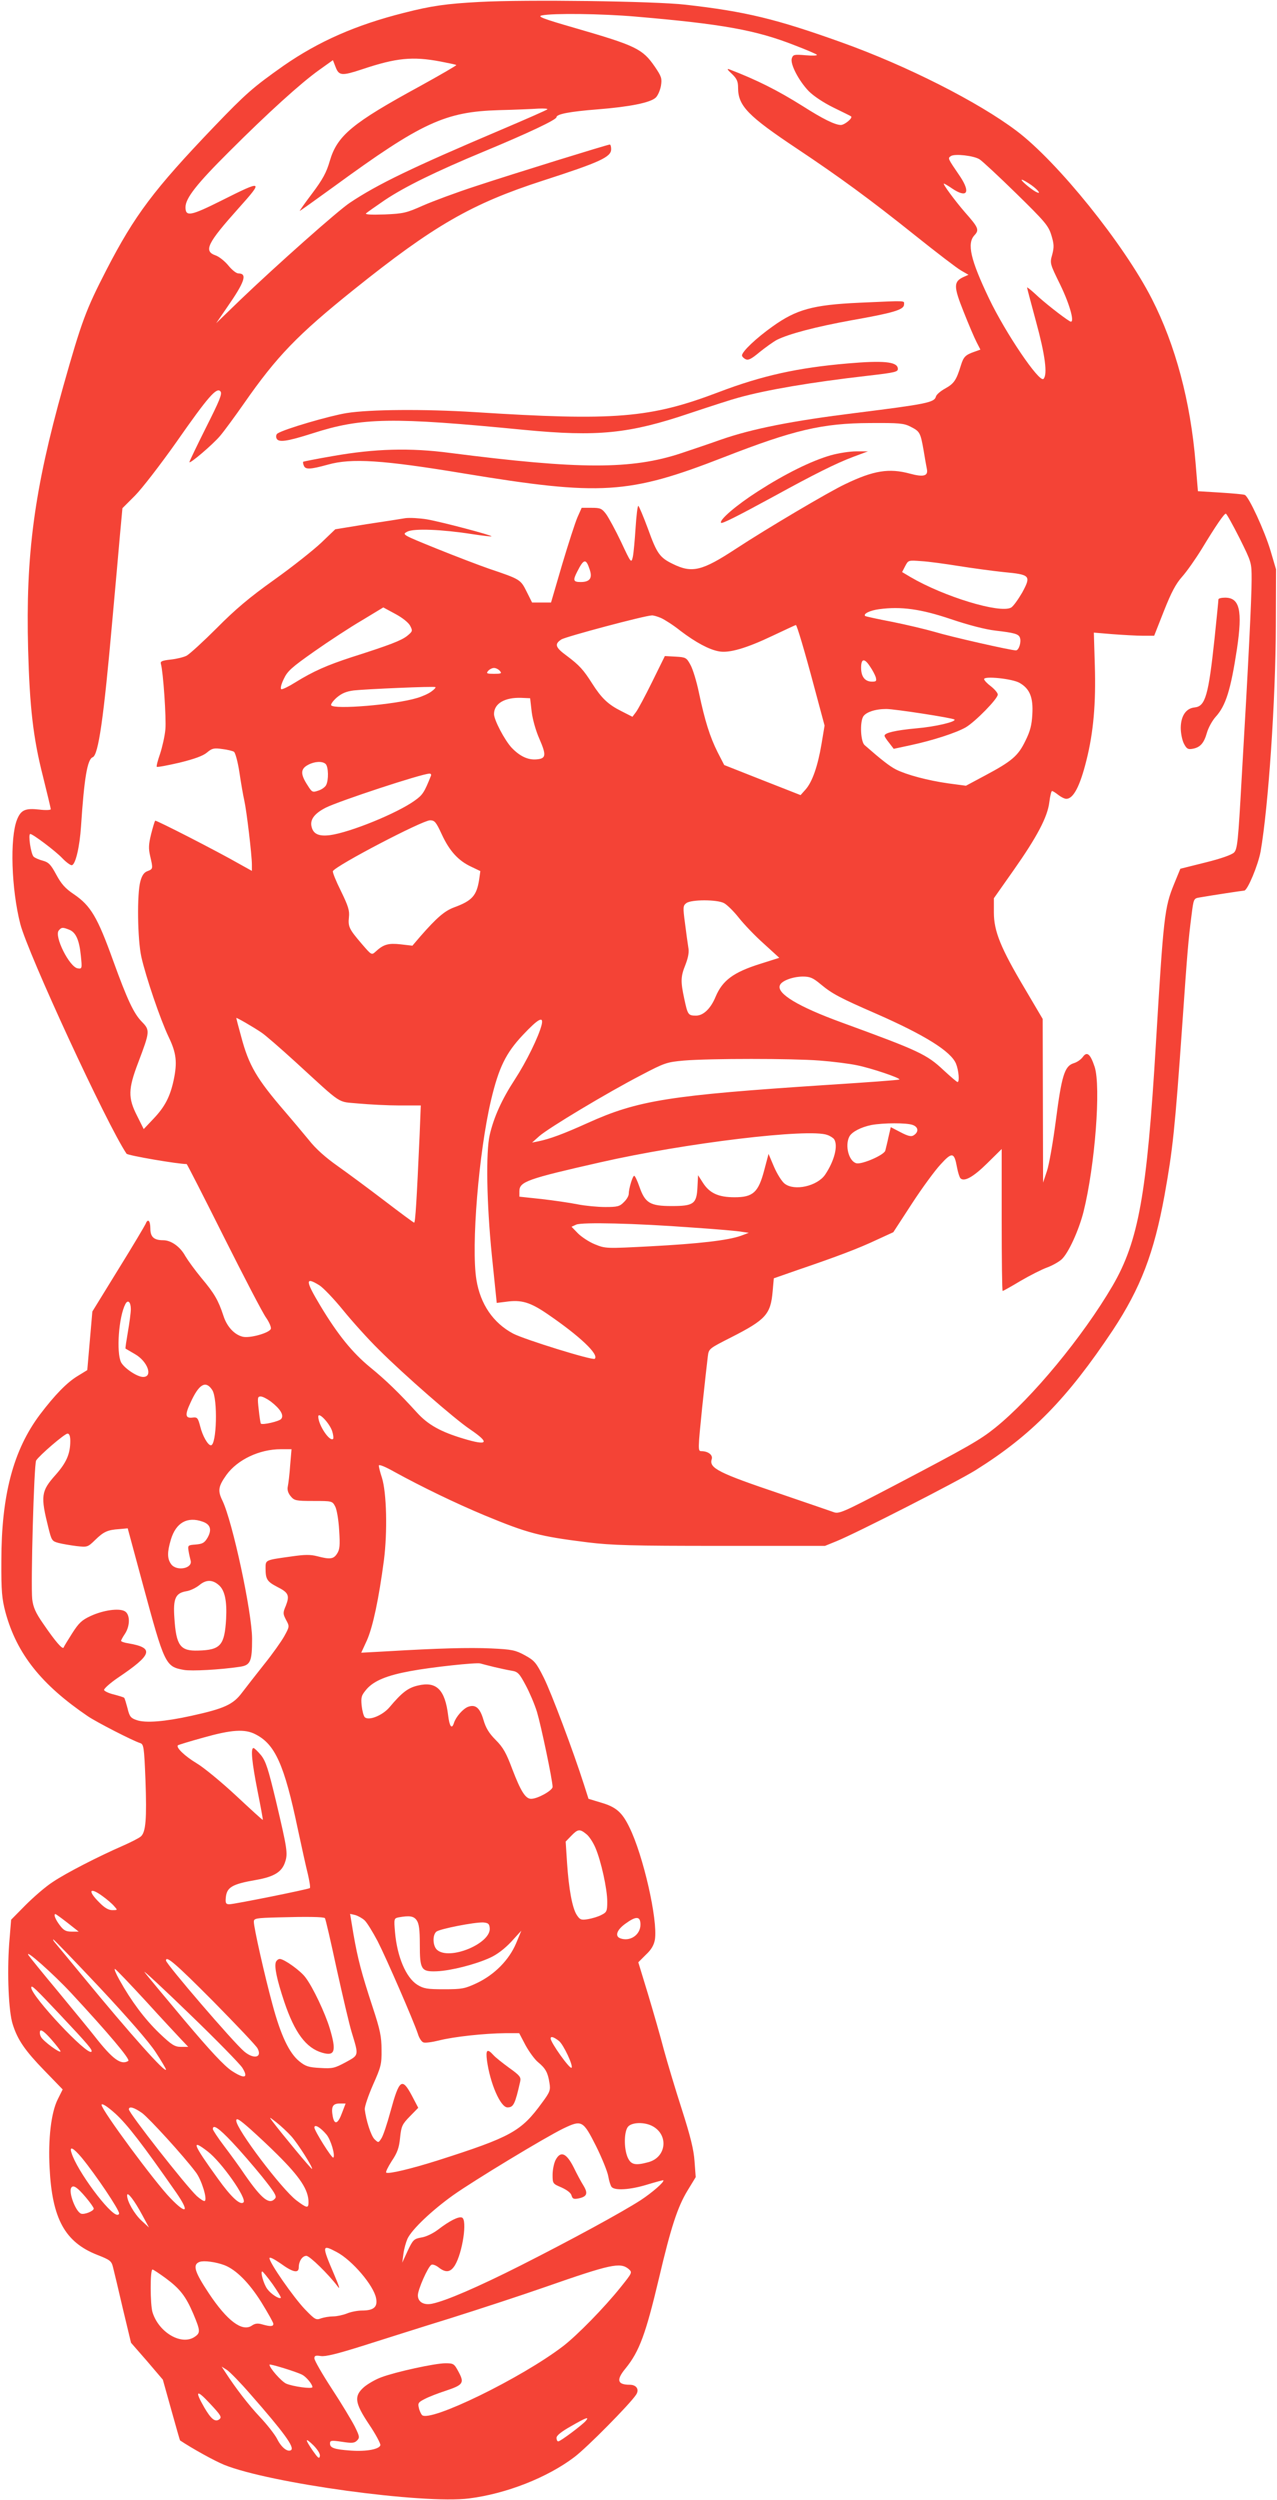 <?xml version="1.0" standalone="no"?>
<!DOCTYPE svg PUBLIC "-//W3C//DTD SVG 20010904//EN"
 "http://www.w3.org/TR/2001/REC-SVG-20010904/DTD/svg10.dtd">
<svg version="1.0" xmlns="http://www.w3.org/2000/svg"
 width="654pt" height="1280pt" viewBox="0 0 654 1280"
 preserveAspectRatio="xMidYMid meet">
<g transform="translate(0,1280) scale(0.1,-0.1)"
fill="#f44336" stroke="none">
<path d="M2455 12790 c-169 -9 -247 -20 -387 -56 -246 -62 -436 -146 -615
-270 -156 -110 -193 -142 -358 -314 -307 -321 -405 -451 -550 -732 -105 -204
-127 -263 -221 -596 -149 -531 -193 -863 -180 -1347 8 -297 26 -454 76 -650
22 -88 40 -164 40 -168 0 -5 -27 -6 -59 -2 -72 8 -94 -2 -114 -52 -37 -94 -29
-354 17 -534 39 -151 442 -1024 544 -1176 6 -9 261 -53 308 -53 2 0 88 -168
190 -372 103 -205 200 -392 217 -415 16 -23 27 -49 24 -57 -8 -21 -108 -49
-144 -40 -42 10 -81 51 -99 108 -26 79 -47 115 -112 192 -33 40 -70 91 -83
113 -26 48 -73 81 -113 81 -48 0 -66 17 -66 60 0 41 -13 53 -24 24 -4 -9 -66
-114 -140 -233 l-133 -216 -13 -150 -13 -150 -49 -30 c-55 -33 -118 -98 -193
-197 -137 -182 -198 -414 -198 -748 -1 -159 3 -196 21 -265 58 -213 184 -371
423 -533 48 -32 228 -124 265 -136 20 -6 22 -15 29 -190 7 -198 2 -267 -24
-289 -9 -8 -50 -29 -91 -47 -126 -55 -292 -140 -360 -186 -36 -23 -98 -77
-139 -118 l-74 -75 -10 -123 c-11 -153 -3 -347 18 -412 25 -80 63 -135 162
-237 l94 -97 -25 -50 c-34 -67 -50 -203 -42 -352 13 -261 79 -380 244 -445 66
-26 73 -31 81 -64 5 -20 28 -115 50 -211 l42 -175 82 -94 81 -95 43 -154 c24
-86 44 -156 45 -157 63 -42 175 -104 226 -125 232 -94 1019 -202 1255 -172
190 24 401 107 539 212 64 48 283 270 315 318 19 27 3 52 -32 52 -64 0 -70 25
-21 84 70 86 103 175 171 462 61 260 95 364 146 448 l42 69 -6 81 c-4 60 -21
128 -65 266 -33 102 -74 239 -92 305 -17 66 -54 194 -81 284 l-50 164 39 39
c28 26 41 49 46 77 16 100 -60 433 -131 576 -37 76 -68 103 -143 125 l-66 20
-23 72 c-55 172 -167 470 -206 548 -39 78 -48 88 -97 115 -48 26 -65 30 -172
35 -114 5 -269 1 -538 -15 l-128 -7 29 63 c31 70 61 213 87 409 19 148 14 348
-10 424 -9 27 -16 55 -16 62 0 8 32 -5 80 -32 142 -78 312 -160 460 -222 225
-93 282 -108 530 -139 124 -15 223 -18 680 -18 l535 0 59 24 c99 40 615 303
713 364 286 179 468 365 702 716 143 217 211 395 265 691 42 234 53 334 91
875 27 388 31 431 47 557 11 87 11 88 42 93 63 11 221 35 228 35 17 0 71 130
84 200 40 230 77 777 78 1155 l1 290 -28 95 c-30 101 -112 279 -132 286 -6 3
-63 8 -126 12 l-114 7 -12 145 c-26 315 -103 603 -224 840 -143 280 -483 702
-693 860 -196 148 -563 334 -896 453 -332 119 -490 158 -800 193 -157 18 -814
27 -1055 14z m800 -75 c445 -38 617 -69 815 -147 58 -22 109 -44 113 -48 5 -5
-20 -6 -56 -3 -60 5 -65 4 -72 -16 -9 -29 36 -115 87 -168 25 -25 76 -59 127
-84 47 -23 88 -43 90 -45 9 -9 -34 -44 -53 -44 -31 1 -92 31 -197 98 -126 79
-233 133 -374 187 -14 5 -10 -2 13 -23 26 -25 32 -39 32 -72 0 -92 51 -144
300 -310 219 -146 375 -260 605 -444 110 -88 217 -170 237 -181 l38 -22 -25
-11 c-52 -24 -52 -48 0 -178 26 -66 56 -136 67 -157 l19 -37 -28 -10 c-49 -17
-58 -26 -72 -71 -23 -75 -35 -93 -80 -118 -24 -13 -46 -32 -48 -42 -8 -30 -50
-38 -408 -83 -330 -41 -532 -81 -693 -137 -64 -23 -155 -53 -202 -69 -255 -85
-522 -84 -1185 1 -204 27 -385 22 -600 -16 -82 -14 -151 -28 -152 -29 -2 -2
-1 -11 3 -20 8 -21 32 -20 123 5 121 34 279 24 696 -45 704 -116 844 -107
1332 83 359 140 505 174 748 175 151 1 174 -1 209 -19 47 -24 50 -30 66 -120
6 -38 14 -82 17 -97 7 -35 -17 -42 -87 -23 -107 29 -187 16 -332 -54 -85 -40
-404 -229 -558 -330 -175 -115 -226 -127 -325 -78 -66 32 -81 53 -126 178 -24
65 -47 119 -50 119 -4 0 -10 -51 -14 -113 -4 -62 -10 -129 -14 -148 -8 -34 -9
-33 -60 76 -29 61 -64 125 -77 143 -22 29 -30 32 -75 32 l-50 0 -21 -47 c-12
-27 -47 -136 -79 -243 l-57 -195 -48 0 -49 0 -28 56 c-31 62 -32 63 -192 117
-49 17 -170 63 -269 103 -177 72 -178 72 -150 87 33 17 175 12 334 -13 52 -8
96 -13 97 -11 5 5 -260 75 -331 87 -37 6 -87 9 -110 6 -22 -4 -113 -18 -200
-31 l-159 -26 -71 -68 c-39 -37 -147 -123 -241 -190 -128 -91 -201 -153 -295
-248 -69 -69 -138 -132 -154 -141 -15 -8 -53 -17 -82 -20 -44 -5 -54 -9 -50
-22 12 -42 28 -279 23 -335 -3 -35 -16 -91 -27 -125 -12 -34 -20 -65 -17 -67
3 -3 55 7 116 21 77 19 121 35 141 52 26 22 36 24 78 18 26 -3 54 -10 60 -14
7 -4 20 -52 28 -105 8 -54 19 -118 25 -144 12 -53 39 -280 39 -329 l0 -32 -63
35 c-117 67 -428 226 -432 222 -3 -2 -12 -33 -21 -68 -13 -53 -14 -74 -5 -113
15 -65 15 -66 -13 -77 -18 -6 -29 -22 -37 -52 -18 -64 -15 -298 5 -388 23
-102 97 -320 140 -410 39 -81 45 -129 25 -222 -18 -83 -45 -135 -101 -194
l-52 -55 -34 68 c-47 92 -46 137 6 273 60 159 61 165 18 209 -41 42 -74 112
-146 311 -81 225 -115 282 -201 341 -45 30 -65 53 -91 101 -28 52 -39 63 -68
71 -19 5 -41 14 -48 21 -14 14 -29 116 -17 116 13 0 129 -87 164 -124 19 -20
41 -36 48 -36 19 0 41 92 48 200 16 243 32 343 60 353 29 12 56 200 100 697
15 162 32 359 39 437 l13 141 64 64 c35 35 130 158 212 274 164 235 207 283
226 260 10 -12 -4 -46 -74 -185 -47 -94 -85 -173 -85 -177 0 -12 120 90 157
134 22 26 77 101 123 167 168 241 274 351 562 582 409 328 603 440 968 558
294 95 350 121 350 161 0 13 -3 24 -7 24 -11 0 -489 -148 -683 -212 -102 -33
-225 -79 -275 -101 -83 -37 -99 -41 -195 -45 -69 -2 -102 -1 -95 6 6 5 48 35
95 67 103 69 262 147 510 250 224 93 370 162 370 175 0 16 70 29 210 40 164
13 270 34 298 60 11 10 23 38 27 61 6 37 3 47 -31 97 -64 93 -97 108 -414 200
-160 46 -190 58 -165 63 55 12 308 9 480 -6z m-999 -230 c42 -8 79 -16 81 -18
2 -2 -81 -50 -184 -107 -349 -190 -426 -254 -464 -384 -17 -59 -36 -94 -90
-166 -37 -49 -66 -90 -64 -90 2 0 82 57 177 126 448 327 568 382 843 390 83 2
174 6 203 8 29 1 49 0 45 -4 -4 -4 -111 -51 -238 -105 -452 -192 -631 -278
-773 -373 -61 -40 -377 -321 -562 -498 l-123 -119 55 80 c92 132 106 175 59
175 -11 0 -33 18 -51 40 -17 21 -46 45 -65 52 -64 22 -44 62 117 242 129 144
125 146 -86 40 -160 -80 -186 -85 -186 -35 0 46 57 119 225 286 196 196 367
351 460 417 l70 50 14 -36 c17 -44 32 -45 135 -11 176 59 259 67 402 40z
m2761 -501 c13 -8 97 -86 187 -174 147 -144 165 -165 180 -213 14 -46 15 -61
5 -100 -13 -45 -12 -47 40 -153 53 -109 78 -206 50 -189 -34 20 -138 102 -176
139 -24 22 -43 37 -43 34 0 -4 21 -82 46 -175 46 -168 60 -271 38 -293 -21
-21 -194 234 -279 412 -95 199 -114 282 -74 324 25 27 20 39 -49 117 -52 60
-116 147 -108 147 3 0 22 -11 42 -25 76 -51 96 -22 42 60 -66 97 -65 94 -48
106 20 13 118 2 147 -17z m264 -131 c39 -28 55 -52 22 -34 -28 16 -79 60 -70
61 5 0 26 -12 48 -27z m1067 -1808 c62 -125 62 -125 62 -213 0 -92 -16 -422
-51 -1017 -18 -326 -22 -362 -39 -380 -13 -12 -66 -31 -147 -51 l-128 -32 -32
-78 c-49 -120 -54 -163 -93 -814 -46 -776 -89 -1014 -222 -1243 -152 -260
-413 -576 -601 -727 -78 -63 -138 -97 -521 -298 -268 -140 -280 -145 -310
-133 -17 6 -139 48 -271 93 -314 106 -365 131 -350 177 7 21 -18 41 -53 41
-18 0 -18 6 4 223 13 122 26 240 29 262 5 40 6 40 120 98 177 90 202 118 212
235 l6 67 126 44 c200 68 310 110 401 153 l85 39 95 146 c52 80 118 170 147
201 59 65 70 63 84 -14 5 -27 13 -52 18 -57 19 -19 65 6 137 77 l74 73 0 -363
c0 -200 2 -364 5 -364 2 0 44 23 92 52 48 28 109 59 137 69 27 10 60 29 73 41
35 32 88 149 112 243 59 237 90 642 57 743 -22 66 -39 80 -60 51 -9 -13 -30
-28 -48 -33 -46 -15 -61 -63 -91 -296 -14 -107 -34 -222 -45 -255 l-20 -60 -1
419 -1 419 -92 156 c-123 207 -158 293 -158 389 l0 73 100 142 c121 172 175
274 184 350 4 32 10 57 14 57 4 0 18 -9 32 -20 14 -11 32 -20 41 -20 36 0 70
64 103 197 36 143 49 292 43 486 l-5 168 96 -8 c53 -4 123 -8 155 -8 l58 0 50
127 c38 96 61 139 93 175 24 27 69 91 101 143 72 119 114 180 123 180 4 0 35
-56 70 -125z m-3328 -161 c15 -44 1 -64 -46 -64 -38 0 -41 8 -18 53 34 67 45
69 64 11z m1890 18 c69 -11 172 -25 229 -31 138 -13 143 -18 96 -105 -21 -36
-46 -71 -57 -77 -58 -31 -344 56 -516 157 l-42 25 16 31 c16 30 16 30 82 25
37 -2 123 -14 192 -25z m-2810 -305 c14 -27 14 -29 -15 -53 -31 -24 -87 -46
-285 -109 -125 -41 -194 -71 -288 -129 -33 -21 -65 -36 -71 -35 -6 3 -2 23 12
52 19 41 39 59 157 142 74 52 184 124 244 159 l109 66 61 -33 c36 -19 67 -44
76 -60z m2770 33 c92 -31 177 -53 230 -59 95 -11 116 -17 123 -35 9 -22 -5
-66 -20 -66 -26 0 -335 70 -417 95 -45 13 -142 36 -216 51 -74 14 -137 28
-139 30 -12 11 25 29 72 35 111 15 213 1 367 -51z m-1485 6 c18 -8 64 -37 100
-66 78 -59 146 -96 197 -105 52 -10 141 16 275 80 64 30 117 55 119 55 5 0 43
-126 96 -325 l51 -190 -16 -96 c-19 -112 -47 -193 -82 -232 l-25 -28 -196 77
-195 77 -34 66 c-40 80 -65 161 -95 302 -12 59 -32 124 -44 145 -20 37 -24 39
-76 42 l-55 3 -65 -132 c-36 -73 -73 -142 -83 -155 l-18 -24 -57 29 c-68 34
-102 67 -149 141 -45 71 -66 94 -130 142 -59 43 -65 60 -28 84 21 14 426 122
463 123 7 1 28 -5 47 -13z m1071 -249 c12 -17 25 -42 29 -54 5 -20 3 -23 -19
-23 -36 0 -56 25 -56 71 0 48 17 51 46 6z m-1896 -22 c11 -13 7 -15 -30 -15
-37 0 -41 2 -30 15 7 8 20 15 30 15 10 0 23 -7 30 -15z m2661 -61 c53 -30 71
-75 66 -161 -3 -56 -11 -87 -36 -137 -37 -76 -68 -103 -205 -176 l-99 -53 -90
12 c-106 15 -214 44 -268 71 -33 17 -73 48 -161 125 -20 17 -25 113 -8 145 13
23 61 40 119 40 43 0 341 -46 349 -54 11 -11 -98 -37 -194 -45 -108 -10 -164
-23 -164 -38 0 -5 11 -21 24 -37 l23 -30 84 18 c117 25 236 64 285 92 49 29
164 146 164 168 0 8 -16 27 -35 42 -19 14 -35 31 -35 37 0 17 144 2 181 -19z
m-3011 -44 c-14 -11 -47 -26 -75 -34 -112 -34 -425 -60 -439 -37 -3 5 10 23
28 39 26 22 49 32 88 37 64 7 411 22 418 17 3 -2 -6 -12 -20 -22z m513 -105
c5 -40 22 -99 39 -137 37 -85 35 -102 -14 -106 -44 -4 -86 16 -128 60 -36 39
-90 142 -90 172 0 54 55 86 140 83 l45 -2 8 -70z m-1055 -267 c14 -14 16 -82
2 -108 -5 -10 -23 -23 -40 -28 -29 -10 -32 -9 -54 26 -38 58 -38 85 2 106 33
18 74 20 90 4z m539 -60 c-34 -85 -42 -98 -83 -127 -90 -65 -331 -163 -434
-177 -56 -7 -85 5 -94 42 -10 37 14 69 73 99 68 34 489 173 530 174 7 1 11 -5
8 -11z m56 -301 c39 -84 84 -134 151 -165 l46 -22 -6 -43 c-13 -83 -36 -109
-129 -143 -48 -18 -88 -52 -172 -148 l-41 -48 -60 7 c-63 7 -88 0 -128 -37
-21 -19 -21 -19 -71 39 -65 76 -71 88 -66 137 4 34 -4 58 -41 134 -26 52 -44
97 -41 102 18 30 457 259 497 260 24 0 31 -8 61 -73z m1445 -351 c15 -8 49
-41 75 -74 26 -33 83 -93 128 -133 l80 -73 -98 -31 c-137 -43 -193 -85 -228
-168 -25 -61 -63 -97 -100 -97 -41 0 -43 4 -61 88 -19 89 -18 112 7 174 14 37
19 64 14 88 -3 19 -11 75 -17 124 -11 82 -10 89 7 102 25 19 157 19 193 0z
m-3354 -136 c34 -13 52 -52 60 -133 7 -67 6 -68 -16 -65 -42 6 -122 165 -97
194 14 17 20 17 53 4z m3851 -281 c58 -48 98 -69 284 -150 248 -109 381 -192
407 -255 14 -34 19 -94 8 -94 -4 0 -35 27 -71 60 -87 82 -126 100 -523 245
-222 81 -333 148 -316 190 8 23 64 44 116 45 39 0 53 -6 95 -41z m-2867 -245
c19 -12 97 -80 175 -151 248 -227 211 -202 323 -213 55 -5 149 -10 209 -10
l110 0 -6 -152 c-15 -337 -22 -448 -28 -448 -3 0 -72 51 -153 113 -80 61 -188
141 -239 177 -61 43 -112 88 -148 134 -31 38 -86 103 -122 145 -144 167 -185
236 -224 384 -14 50 -25 93 -25 95 0 4 85 -45 128 -74z m1436 39 c-15 -60 -78
-189 -138 -281 -66 -101 -107 -192 -128 -283 -20 -87 -16 -348 11 -617 l25
-243 48 6 c78 11 123 -2 212 -63 164 -112 265 -207 242 -229 -10 -10 -361 99
-418 129 -102 54 -168 151 -188 275 -28 170 12 654 75 921 40 168 76 240 162
332 80 85 108 100 97 53z m1423 -183 c67 -5 153 -16 191 -24 75 -15 225 -66
218 -73 -2 -3 -170 -15 -373 -28 -806 -53 -965 -78 -1224 -195 -124 -56 -194
-82 -254 -94 l-30 -6 37 33 c46 41 349 223 521 312 122 64 132 67 220 75 135
11 553 11 694 0z m478 -330 c29 -11 31 -36 4 -53 -12 -8 -29 -4 -67 16 l-50
26 -12 -52 c-6 -29 -14 -59 -16 -68 -6 -23 -120 -72 -148 -65 -39 10 -60 91
-36 137 13 24 59 48 113 59 60 11 181 12 212 0z m-438 -51 c15 -5 31 -16 35
-22 21 -33 1 -111 -46 -181 -40 -59 -158 -86 -208 -46 -14 11 -38 49 -54 86
l-28 66 -22 -83 c-30 -114 -57 -139 -152 -139 -83 0 -128 21 -162 74 l-25 39
-3 -60 c-4 -87 -19 -98 -132 -98 -110 0 -136 15 -165 98 -11 32 -23 57 -27 57
-8 0 -28 -66 -28 -93 0 -10 -11 -29 -25 -42 -21 -22 -33 -25 -95 -25 -39 0
-103 6 -143 14 -40 8 -123 20 -184 27 l-113 12 0 28 c0 49 40 63 415 148 434
99 1070 175 1162 140z m-692 -474 c121 -8 236 -18 255 -22 l35 -5 -40 -15
c-67 -24 -218 -41 -462 -54 -229 -12 -232 -12 -286 10 -30 12 -69 38 -87 56
l-33 34 24 11 c31 13 300 7 594 -15z m-1909 -296 c18 -11 73 -68 121 -127 48
-59 130 -150 183 -202 126 -126 389 -356 467 -408 103 -70 93 -86 -33 -48
-117 35 -182 71 -239 134 -92 101 -159 166 -240 232 -90 74 -165 166 -254 314
-78 130 -79 151 -5 105z m-966 -122 c0 -18 -7 -70 -15 -116 -8 -47 -14 -85
-12 -86 1 -1 23 -13 48 -28 65 -37 94 -117 42 -117 -31 0 -97 45 -113 75 -25
51 -12 233 22 298 13 25 28 11 28 -26z m417 -414 c29 -44 23 -283 -7 -283 -15
0 -43 48 -55 98 -11 42 -15 47 -38 44 -38 -5 -41 13 -12 75 44 98 79 117 112
66z m300 -59 c48 -37 69 -70 53 -89 -11 -13 -96 -32 -104 -24 -2 2 -7 34 -11
72 -7 60 -6 67 10 67 10 0 33 -12 52 -26z m314 -151 c6 -19 8 -37 5 -40 -17
-17 -76 71 -76 114 0 27 57 -33 71 -74z m-1341 -50 c0 -67 -20 -112 -75 -174
-75 -84 -78 -108 -37 -272 16 -64 18 -68 52 -77 19 -5 61 -12 92 -16 55 -6 57
-6 95 31 44 43 64 52 124 56 l43 4 77 -285 c112 -414 116 -423 211 -440 38 -7
186 1 286 16 55 8 63 27 63 143 0 134 -100 601 -152 708 -25 51 -21 73 21 132
57 78 169 131 278 131 l55 0 -7 -82 c-3 -46 -9 -94 -12 -108 -4 -17 1 -34 14
-50 19 -23 26 -25 117 -25 96 0 97 0 112 -29 8 -16 17 -68 20 -122 5 -77 3
-98 -11 -119 -18 -28 -36 -30 -101 -13 -35 9 -63 9 -132 -1 -136 -19 -133 -17
-133 -61 0 -56 8 -68 60 -95 58 -29 64 -44 44 -96 -16 -37 -15 -42 1 -73 18
-33 18 -34 -9 -83 -15 -27 -61 -92 -103 -144 -41 -52 -92 -117 -114 -146 -45
-60 -90 -81 -259 -118 -136 -30 -235 -38 -280 -22 -30 10 -37 18 -47 61 -7 26
-14 50 -17 53 -2 3 -26 10 -52 17 -26 6 -49 17 -51 23 -2 6 30 35 71 63 177
119 187 153 54 176 -21 3 -38 9 -38 13 0 3 9 20 20 36 27 41 27 101 -2 116
-30 16 -109 5 -174 -25 -45 -21 -60 -35 -94 -88 -22 -35 -42 -67 -44 -73 -5
-13 -43 31 -105 122 -39 56 -51 84 -56 125 -8 76 9 690 20 710 15 25 146 138
161 138 9 0 14 -13 14 -37z m678 -414 c40 -14 48 -41 25 -82 -16 -27 -26 -32
-61 -35 -40 -3 -41 -4 -36 -35 3 -18 8 -38 10 -46 13 -42 -73 -58 -100 -19
-20 28 -20 61 -1 125 26 87 84 120 163 92z m84 -326 c29 -26 41 -80 36 -172
-8 -135 -28 -159 -143 -162 -92 -3 -113 25 -122 168 -7 99 6 127 62 136 20 3
50 18 67 32 34 28 67 28 100 -2z m1408 -418 c30 -7 71 -16 90 -19 32 -5 40
-14 72 -74 20 -37 46 -98 58 -137 21 -70 80 -351 80 -384 0 -18 -76 -61 -110
-61 -29 0 -53 39 -96 151 -31 83 -47 112 -85 150 -35 35 -51 62 -63 103 -18
62 -41 81 -79 67 -26 -10 -62 -51 -72 -82 -11 -35 -23 -20 -30 39 -16 131 -60
175 -155 152 -51 -12 -81 -35 -146 -112 -35 -41 -106 -70 -126 -50 -6 6 -13
33 -16 60 -4 44 -1 52 27 85 38 42 103 69 223 91 106 20 338 45 358 39 8 -2
40 -11 70 -18z m-1221 -345 c100 -51 147 -155 216 -484 20 -93 43 -198 52
-233 8 -35 13 -66 10 -70 -7 -6 -383 -82 -413 -83 -16 0 -20 6 -18 30 4 57 30
73 157 95 91 16 131 41 147 91 15 44 11 68 -47 314 -39 162 -51 201 -76 233
-17 20 -34 37 -39 37 -15 0 -8 -73 21 -220 16 -80 28 -146 27 -148 -2 -1 -63
55 -137 124 -74 69 -165 144 -202 166 -60 36 -107 81 -96 92 2 2 60 20 129 39
145 41 214 46 269 17z m1693 -510 c14 -10 35 -42 47 -70 29 -67 61 -211 61
-277 0 -48 -3 -54 -29 -67 -16 -9 -47 -18 -69 -22 -36 -6 -42 -3 -58 21 -23
35 -41 132 -50 268 l-7 108 29 30 c33 34 43 36 76 9z m-2476 -319 c21 -15 48
-38 58 -50 19 -21 19 -21 -9 -21 -19 0 -40 12 -66 39 -62 61 -51 82 17 32z
m-180 -136 l57 -45 -36 0 c-29 0 -41 6 -61 33 -23 30 -33 57 -22 57 2 0 30
-20 62 -45z m1521 13 c13 -12 42 -60 67 -107 46 -90 184 -408 206 -474 6 -21
19 -41 28 -44 8 -4 45 1 81 10 75 19 231 36 338 37 l72 0 32 -61 c18 -33 47
-73 64 -87 39 -32 51 -54 59 -107 6 -36 3 -46 -38 -101 -107 -147 -157 -175
-536 -296 -133 -42 -249 -70 -262 -62 -4 3 9 29 28 59 29 43 38 68 43 120 6
59 11 69 50 109 l43 44 -32 61 c-51 96 -65 86 -110 -79 -17 -63 -38 -126 -47
-139 -15 -23 -15 -23 -35 -4 -18 18 -43 95 -50 153 -1 14 18 70 42 125 41 92
45 106 44 180 0 67 -7 102 -46 220 -57 174 -75 242 -98 373 l-17 103 26 -6
c14 -4 36 -16 48 -27z m-203 11 c3 -2 30 -119 60 -259 31 -140 65 -286 77
-325 37 -122 38 -116 -31 -154 -56 -30 -67 -33 -130 -29 -59 3 -75 8 -107 34
-52 42 -95 133 -137 289 -41 150 -96 396 -96 425 0 18 8 20 128 23 141 4 230
3 236 -4z m470 -11 c12 -17 16 -48 16 -123 0 -130 7 -141 87 -138 72 3 198 35
272 69 36 16 75 46 109 82 l52 57 -27 -65 c-36 -85 -110 -160 -200 -203 -62
-29 -76 -32 -168 -32 -88 0 -105 3 -138 23 -58 37 -103 143 -114 269 -6 69 -5
71 18 76 56 10 78 7 93 -15z m1146 -22 c0 -53 -54 -89 -104 -70 -28 11 -17 43
26 74 56 41 78 40 78 -4z m-772 -17 c9 -79 -207 -169 -270 -112 -22 20 -24 76
-3 93 17 14 195 49 240 47 25 -2 31 -7 33 -28z m-1997 -306 c143 -153 253
-279 286 -330 29 -44 53 -85 53 -89 0 -23 -180 178 -429 481 -68 83 -131 158
-139 168 -8 9 -12 17 -9 17 3 0 110 -111 238 -247z m-146 -28 c191 -206 304
-340 292 -347 -37 -23 -80 8 -173 127 -21 27 -104 128 -184 225 -80 96 -149
181 -154 189 -23 38 128 -96 219 -194z m727 -42 c118 -120 221 -228 227 -241
25 -47 -19 -57 -68 -16 -55 46 -401 449 -401 466 0 27 49 -15 242 -209z m-346
2 c80 -88 163 -177 182 -197 l36 -38 -37 0 c-32 0 -47 9 -111 70 -74 71 -144
164 -205 274 -18 32 -28 57 -22 55 5 -2 76 -76 157 -164z m495 -342 c33 -53
12 -59 -54 -16 -40 27 -109 101 -244 261 -103 123 -195 233 -203 245 -8 12 97
-85 233 -217 136 -131 256 -254 268 -273z m-931 269 c142 -151 166 -179 158
-187 -21 -21 -306 283 -308 328 0 17 17 0 150 -141z m0 -185 c0 -13 -89 52
-100 74 -6 10 -8 25 -4 31 5 8 24 -7 56 -43 26 -30 48 -58 48 -62z m2553 53
c23 -19 74 -127 64 -137 -9 -8 -107 129 -107 150 0 13 16 8 43 -13z m-2272
-372 c62 -57 137 -154 312 -405 69 -100 53 -114 -30 -28 -80 82 -353 452 -353
478 0 11 30 -8 71 -45z m1161 5 c-21 -58 -39 -65 -48 -19 -9 50 0 66 36 66
l30 0 -18 -47z m-1024 -2 c37 -28 211 -218 274 -302 30 -38 62 -142 46 -148
-5 -2 -23 10 -40 25 -59 56 -348 425 -348 444 0 18 27 10 68 -19z m691 -211
c118 -117 161 -182 161 -246 0 -32 -9 -30 -62 10 -76 58 -308 365 -308 408 0
16 14 8 72 -43 39 -35 101 -93 137 -129z m73 92 c34 -38 112 -161 106 -167 -3
-3 -154 179 -203 244 -18 24 -17 24 21 -6 23 -18 57 -50 76 -71z m1560 -49
c31 -62 59 -132 63 -155 4 -24 12 -49 17 -55 16 -20 96 -15 183 12 43 13 80
23 82 22 7 -8 -58 -64 -116 -102 -96 -62 -353 -202 -616 -335 -220 -111 -383
-181 -452 -195 -43 -9 -73 9 -73 43 0 29 51 145 69 156 6 4 23 -2 37 -13 37
-29 61 -26 84 11 39 65 64 233 36 244 -17 7 -63 -16 -123 -62 -25 -19 -62 -37
-85 -40 -38 -7 -43 -11 -70 -68 l-28 -61 6 45 c3 25 13 60 21 78 23 48 124
144 233 222 107 76 474 298 565 342 94 45 101 42 167 -89z m288 102 c85 -44
74 -159 -18 -185 -69 -19 -91 -14 -108 25 -20 48 -18 134 3 157 20 22 82 24
123 3z m-1668 -44 c22 -26 46 -107 35 -118 -7 -6 -97 138 -97 154 0 19 31 1
62 -36z m-484 -38 c41 -43 109 -122 153 -176 64 -80 78 -102 68 -113 -29 -35
-68 -4 -155 121 -26 39 -74 105 -106 147 -32 42 -58 82 -58 87 0 26 30 6 98
-66z m-125 -48 c71 -54 203 -242 184 -261 -16 -17 -63 26 -131 121 -130 180
-139 206 -53 140z m-645 -32 c73 -89 192 -266 192 -286 0 -4 -4 -7 -9 -7 -39
0 -208 227 -235 318 -12 36 9 26 52 -25z m21 -203 c23 -27 41 -53 41 -58 0
-13 -48 -32 -65 -26 -28 11 -65 110 -50 133 10 16 31 2 74 -49z m290 -92 l34
-63 -38 35 c-37 34 -75 100 -74 130 0 22 38 -27 78 -102z m996 -189 c79 -42
189 -171 201 -236 9 -45 -12 -63 -72 -63 -23 0 -58 -7 -77 -15 -20 -8 -52 -15
-71 -15 -19 0 -47 -5 -62 -10 -25 -10 -31 -7 -83 47 -58 61 -181 237 -181 261
0 8 22 -3 57 -27 63 -46 93 -52 93 -20 0 31 18 59 39 59 17 0 114 -95 159
-155 15 -22 11 -5 -17 60 -64 150 -63 155 14 114z m-575 -67 c59 -23 126 -90
188 -189 34 -55 62 -105 62 -111 0 -14 -15 -15 -57 -3 -23 7 -37 5 -53 -6 -49
-34 -127 24 -221 166 -73 110 -84 146 -47 160 22 8 83 0 128 -17z m2069 -19
c20 -18 20 -18 -40 -93 -84 -105 -223 -247 -296 -303 -213 -163 -683 -392
-722 -352 -5 6 -13 22 -16 37 -6 24 -2 29 32 46 21 11 68 29 105 41 90 30 97
40 67 96 -23 43 -26 45 -68 45 -53 0 -255 -44 -329 -72 -30 -11 -69 -34 -88
-50 -52 -46 -48 -80 26 -191 34 -50 59 -98 58 -106 -4 -21 -71 -34 -153 -28
-84 6 -105 14 -105 36 0 16 6 17 61 9 51 -8 64 -7 77 6 15 15 14 21 -11 72
-16 31 -68 118 -118 194 -49 75 -89 145 -89 155 0 14 6 16 33 12 23 -4 84 11
217 53 102 32 302 96 445 140 143 45 363 117 489 161 332 116 382 127 425 92z
m-2371 -47 c74 -55 103 -92 142 -183 36 -86 37 -97 8 -117 -67 -47 -184 20
-217 125 -12 39 -13 219 0 219 4 0 34 -20 67 -44z m548 -31 c25 -36 45 -68 42
-70 -8 -8 -51 20 -69 45 -19 25 -37 90 -26 90 3 0 27 -29 53 -65z m152 -464
c21 -11 52 -49 52 -63 0 -11 -101 3 -135 18 -25 12 -85 80 -85 97 0 6 140 -37
168 -52z m-266 -99 c172 -196 229 -274 208 -287 -18 -11 -50 15 -71 58 -12 23
-52 74 -88 112 -60 64 -123 146 -177 229 l-19 29 27 -17 c15 -10 69 -65 120
-124z m-159 -129 c-21 -16 -42 1 -77 61 -50 87 -40 94 28 21 58 -62 63 -71 49
-82z m1877 -8 c-18 -21 -130 -105 -141 -105 -5 0 -9 8 -9 18 0 12 25 32 73 59
78 45 97 52 77 28z m-1362 -181 c-3 -15 -10 -9 -36 28 -42 61 -41 71 4 27 22
-23 35 -44 32 -55z"/>
<path d="M4400 11250 c-237 -11 -321 -34 -444 -122 -83 -59 -156 -128 -156
-148 0 -5 8 -14 18 -19 14 -7 29 0 72 36 30 24 70 53 89 63 62 31 200 67 381
100 215 38 270 54 270 81 0 21 20 20 -230 9z"/>
<path d="M4340 10939 c-255 -22 -437 -62 -660 -147 -350 -133 -531 -148 -1250
-102 -256 16 -538 14 -655 -5 -87 -14 -317 -81 -353 -104 -7 -4 -10 -15 -6
-25 9 -23 52 -17 184 25 254 82 408 84 1085 18 376 -36 537 -20 850 86 105 35
216 71 247 79 144 40 372 79 661 112 147 17 158 20 155 39 -5 33 -74 40 -258
24z"/>
<path d="M4255 10469 c-101 -29 -234 -95 -374 -185 -111 -71 -200 -148 -188
-161 6 -5 82 33 273 137 204 112 316 168 404 201 l75 28 -60 0 c-33 0 -91 -9
-130 -20z"/>
<path d="M6240 9731 c0 -6 -9 -97 -20 -202 -31 -290 -47 -345 -101 -351 -45
-4 -71 -43 -72 -104 0 -27 7 -63 16 -81 14 -27 21 -31 44 -27 40 7 59 29 74
82 7 25 27 62 45 82 52 57 77 138 109 348 29 197 14 262 -61 262 -19 0 -34 -4
-34 -9z"/>
<path d="M2494 2250 c16 -117 69 -240 105 -240 31 0 39 17 65 132 5 23 -1 31
-57 71 -34 25 -71 54 -81 66 -31 34 -39 26 -32 -29z"/>
<path d="M1413 2755 c-9 -25 5 -91 43 -205 53 -157 111 -236 194 -260 65 -19
74 7 39 124 -23 77 -87 213 -125 262 -25 34 -109 94 -131 94 -8 0 -16 -7 -20
-15z"/>
<path d="M2845 1740 c-8 -16 -15 -50 -15 -75 0 -45 1 -46 46 -65 28 -13 48
-28 51 -41 5 -17 11 -20 36 -15 43 9 50 25 25 66 -12 19 -34 60 -49 91 -38 76
-68 89 -94 39z"/>
</g>
</svg>
